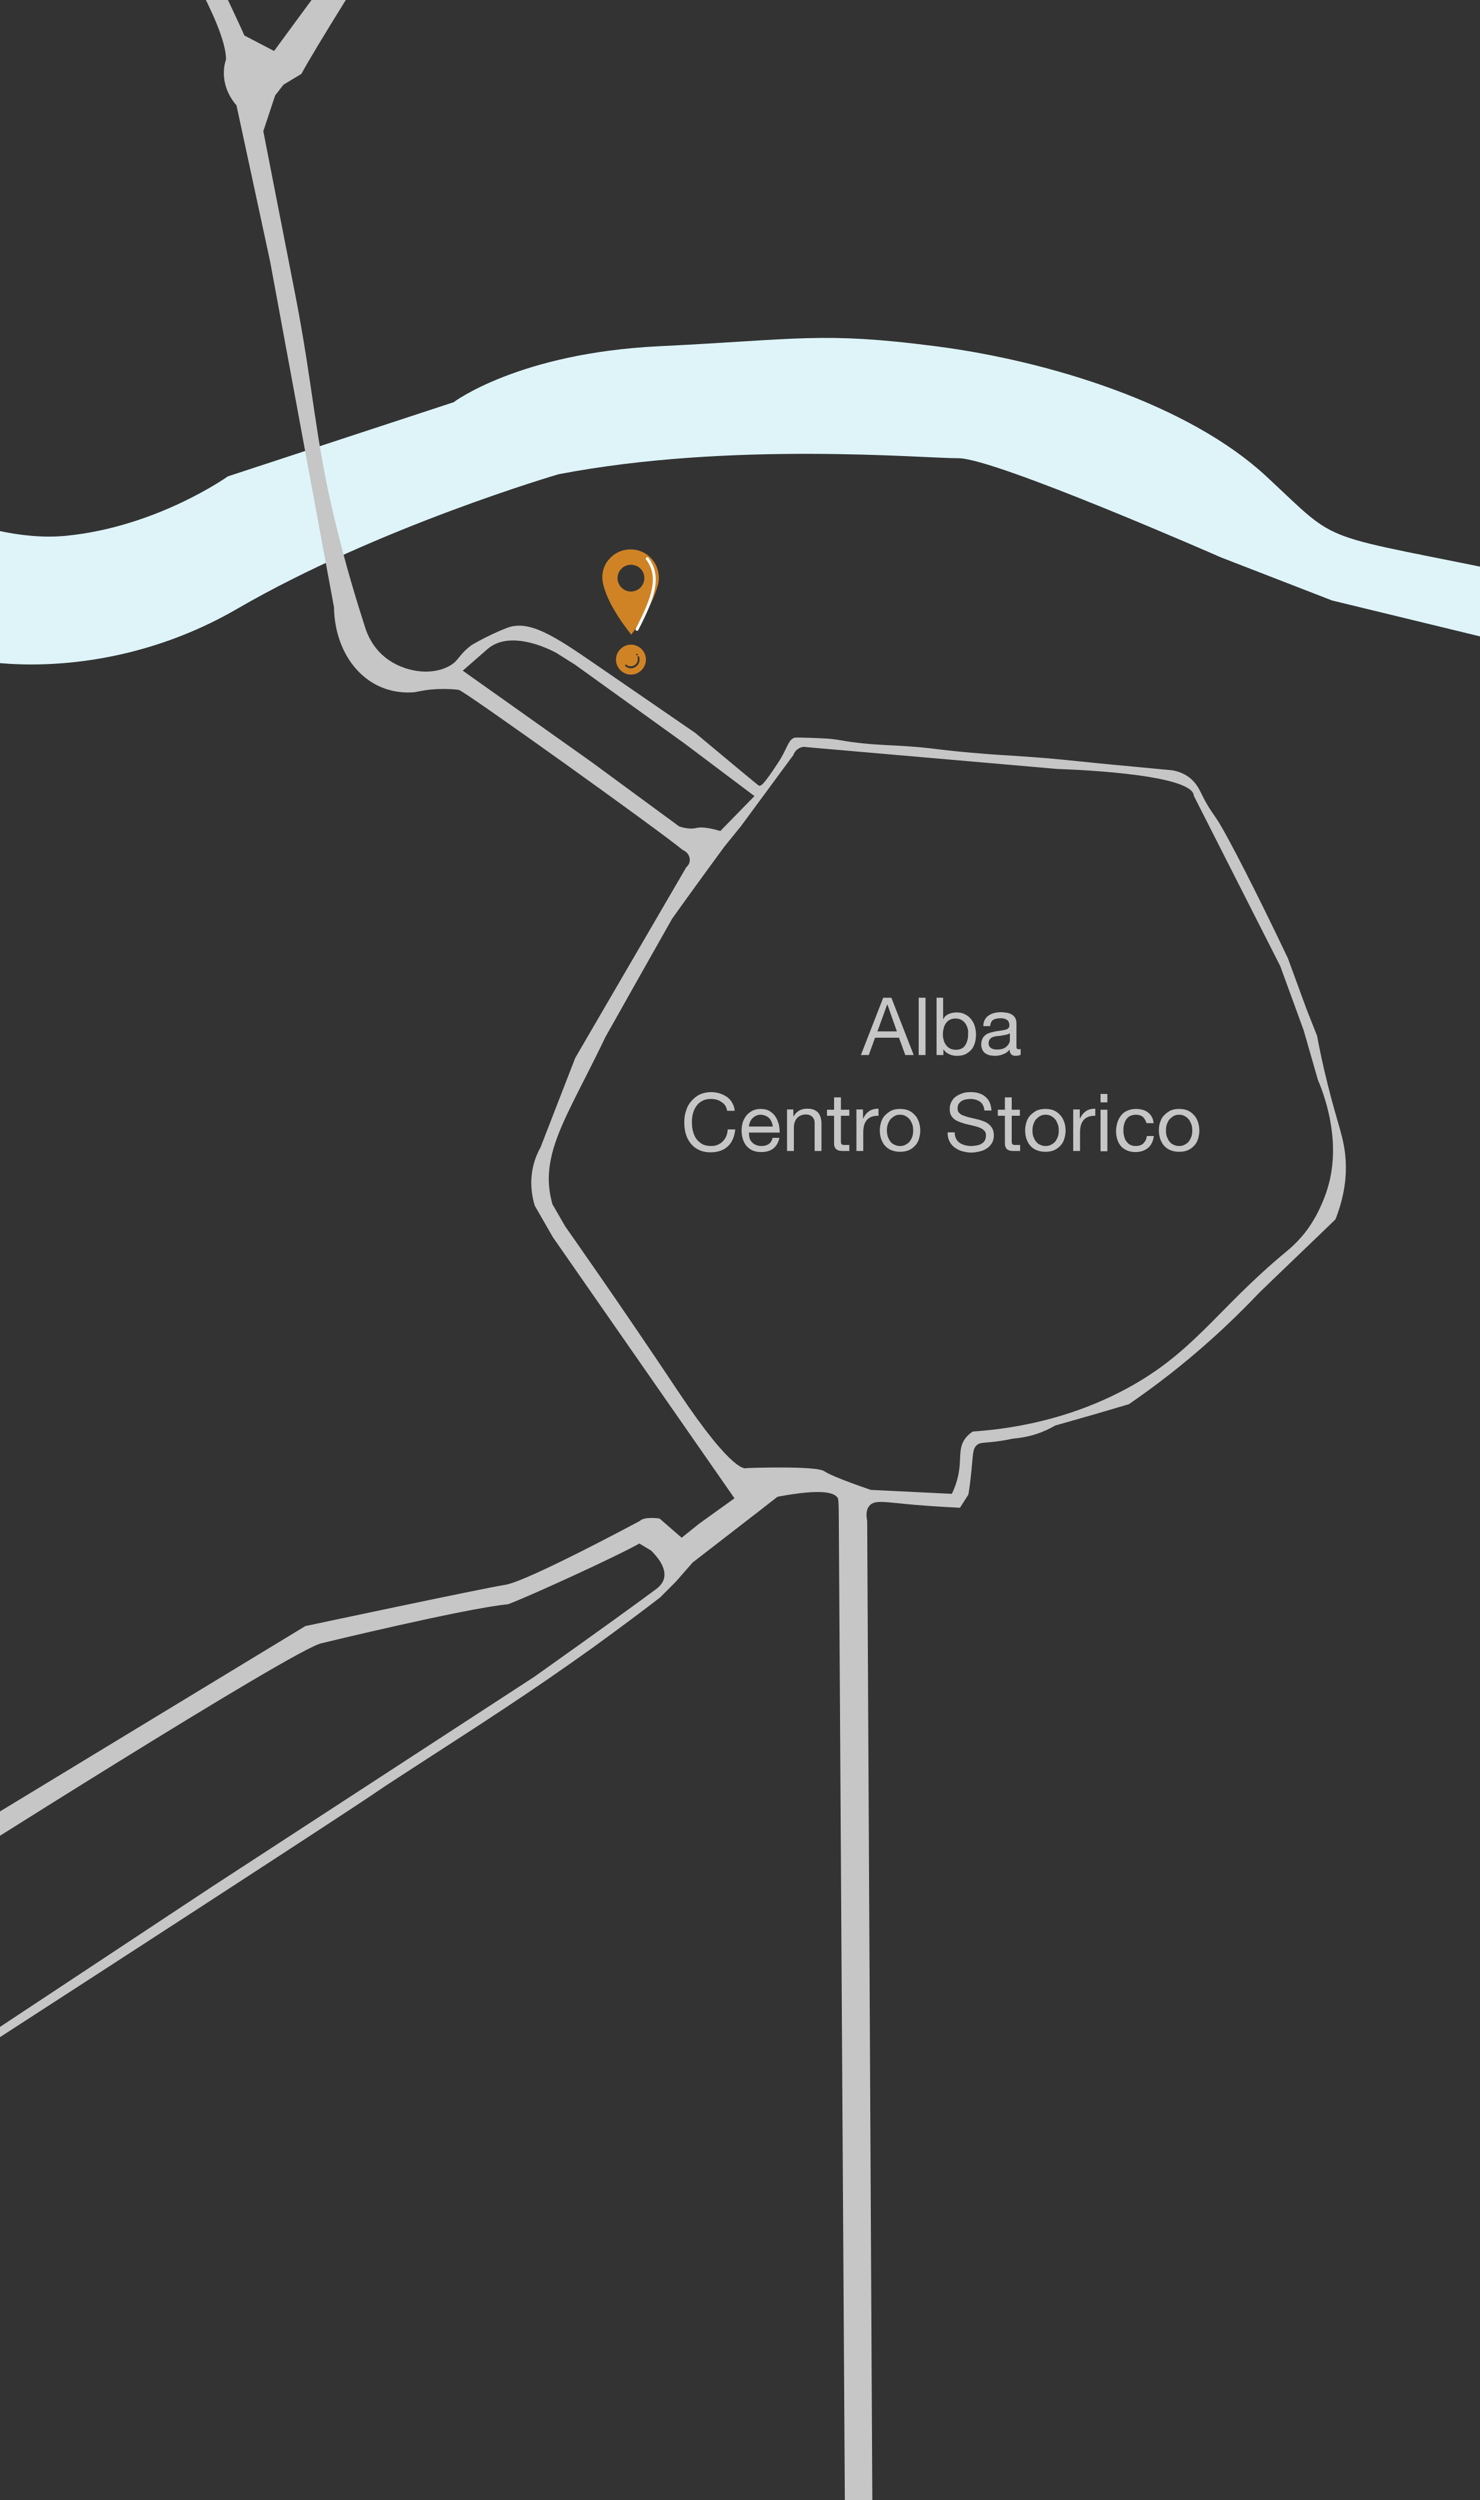<?xml version="1.0" encoding="utf-8"?>
<!-- Generator: Adobe Illustrator 28.0.0, SVG Export Plug-In . SVG Version: 6.00 Build 0)  -->
<svg version="1.1" id="Livello_2" xmlns="http://www.w3.org/2000/svg" xmlns:xlink="http://www.w3.org/1999/xlink" x="0px" y="0px"
	 viewBox="0 0 563.2 951" style="enable-background:new 0 0 563.2 951;" xml:space="preserve">
<rect x="0" y="0" width="563.2" height="951" fill="#333333" stroke="none"/>
<style type="text/css">
	.st0{fill:#DEF4F9;}
	.st1{fill:#C6C6C6;}
	.st2{fill:#FF8B00;}
	.st3{fill:#D08325;}
	.st4{fill:none;stroke:#FFFCFC;stroke-width:1.096;stroke-linecap:round;stroke-miterlimit:3.999;}
	.st5{fill-rule:evenodd;clip-rule:evenodd;fill:#D08325;}
</style>
<path class="st0" d="M-51.2,181.2c0,0,41.6,26,76.3,22.6s61.6-22.6,61.6-22.6l85.9-28.2c0,0,24.7-18.7,78.1-21.3
	c53.4-2.6,62-5.6,105.4,0c43.4,5.6,96.3,22.1,125.8,49.5s16.9,20.8,100.2,38.2s115,12.1,115,12.1l15.2-20l29.5-31.2l59.9-14.8
	l6.5,0.4l17.8,0.4l8.2-1.7l17-11.7v50.3l-53,35.6l-48.2,36l-10.8,3.9h-29.9l-39-17.8l-45.5-3.9l-117.9-28.6L464.6,212
	c0,0-85.9-37.7-99.8-37.7s-86.8-6.5-152.3,6.1c0,0-68.5,20-122.3,51.2s-115,23.4-134.9,5.2S-79,196-79,196L-51.2,181.2z"/>
<path class="st1" d="M512.1,441.9c-0.4-8.9-3-13.8-6.8-29.2c-2-7.9-3.3-14.4-4.1-18.7c-1.4-3.5-2.7-6.9-4.1-10.4
	c-2.3-6.4-4.7-12.7-7-19.1c-12.5-26.3-22.5-45.5-26.1-51.4c-2-3.3-3.6-4.9-6.1-9.8c-1.5-3-2.3-4.8-4.3-6.7c-2.4-2.3-5.3-3.2-7.4-3.6
	c-5-0.5-9.9-0.9-14.9-1.4c-6.8-0.6-9.2-0.9-13.6-1.3c-6.9-0.7-10.8-1.1-12.8-1.3c-11.1-1.1-16.5-1.3-28-2.1
	c-23.3-1.8-19.6-2.4-35.8-3.3c-5.7-0.3-10.9-0.5-17.3-1.4c-3.6-0.5-3.8-0.7-7.2-1.1c-2.3-0.3-13.7-0.7-14.3-0.5
	c-2.1,0.8-2.4,2.9-4.9,7.4c-0.8,1.4-1.7,2.7-3.5,5.4c-3.4,4.9-4.1,5.3-4.6,5.4c0,0-0.2,0.1-0.4,0.1c-0.2,0-10.4-8.5-24.3-20.1
	c-6.7-4.6-18.6-12.8-38.4-26.4c-15-10.3-24.8-16.8-33.2-13.6c-7.1,2.7-13.6,6.6-13.6,6.6c-5.1,3.9-4.6,5.7-8.2,7.8
	c-7.1,4.1-17.6,2.3-24.3-2.9c-4.9-3.8-7.1-8.8-8-11.8c-3-9.3-7.4-23.5-11.6-41.1c-7.5-31.2-8-49.6-14.9-85.1
	c-4.1-20.8-8.1-41.6-12.2-62.4l4.5-13.6l3.2-4.1l6.8-4.1c4.5-8.5,27.2-44.9,33.9-54.7c-3.5,0-6.9,0-10.4-0.1
	c-5.6,7.7-28.3,38.4-33.9,46.1c-3.8-2-7.5-3.9-11.3-5.9c-3-6.9-19-40.3-19-40.3l-10.7,0.1c0,0,23,36.1,22.7,49.4c0,0-3.5,8.6,4,17.4
	l12.8,59.4l24.3,131.5c0.2,13.1,6.3,24.5,16.3,29.6c5.5,2.8,10.9,3,14.4,2.7c2.3-0.5,5.4-1.1,9.1-1.2c0,0,3.8-0.2,7.7,0.3
	c1.8,0.2,75.9,53.2,85.2,60.9c1.7,0.7,2.7,2.2,2.7,3.8c0,1.5-1,2.5-1.3,2.7c-14.1,24.2-28.2,48.4-42.3,72.6l-13.2,34
	c-1,1.8-2,4-2.7,6.8c-1.7,6.7-0.4,12.5,0.5,15.4c2.3,4,4.6,8,6.9,12l69.1,99.3l-13.5,9.7l-6.6,5.3l-8.4-7.3c0,0-5.7-0.9-7.5,0.9
	c0,0-42.8,23-51.2,24.3s-76.1,15.7-76.1,15.7l-164,99.5l-55.4-76.1c0,0,9.7-24.1-15.7-21.4c0,0-6,2.4-6,6.8l-50.7,23.2v11
	c0,0,43.9-20.5,54.9-18.8c0,0,8.4,3.3,10.6,1.5l62.9,84.5l21.6-14.3c0,0,138.8-88.1,148.1-89.4c0,0,54.3-13.2,70.8-14.8
	c7-2.5,41.6-18.3,50-23.1c1.5,0.9,3,1.8,4.5,2.7c2,2,5.9,6.3,4.9,10.5c-0.5,2.2-2.3,3.6-3.1,4.2c-5.2,3.9-22.6,16.5-46.3,33.3
	L80.4,717.8L-65.1,814l-52.7,44.6l-58,33.5v4l49.8-29.4l9.9-6.2l62.2-50.8c76-49.1,124.1-80.3,154.8-100.3
	c60.8-39.6,31-20.6,57.6-37.8c25.8-16.7,42.9-27.6,67.2-45c10.9-7.9,19.7-14.5,25.5-19c2-2,4-4,6-6l6.4-7.3l22.5-17.4
	c3.3-2.5,6.5-5.1,9.8-7.6c17.1-3.2,21.9-1.6,23,0.7c0,0,0.3,0.6,0.3,7.4l2.6,423.1l17.2,49.2h8.4l-15.2-51.8L330,578.5
	c-0.3-1.6-0.6-4,0.8-5.7c2-2.5,5.9-1.4,17.5-0.4c8.3,0.7,17,1.1,17,1.1c1.1-1.7,2.1-3.3,3.2-5c0.4-2.2,0.8-5.4,1.2-9.4
	c0.6-5.9,0.4-8.1,2.1-9.5c1.2-1,2.3-0.7,7.2-1.3c2.7-0.3,5-0.8,6.5-1.1c2.3-0.2,5.3-0.6,8.7-1.7c3.1-1,5.5-2.2,7.4-3.3
	c5.3-1.5,10.6-3,15.8-4.5l12.2-3.6c9.9-6.8,20.5-14.9,31.3-24.6c6.8-6.1,12.9-12.1,18.4-17.9c9.6-9.3,19.3-18.5,28.9-27.8
	C511.8,454.6,512.4,447.1,512.1,441.9z M258.4,314.3l-33.5-24.6l-48.8-34.6c0,0,0,0,9.4-8.2c9.4-8.2,26.3,1.5,26.3,1.5l7,4.4
	l41.7,30l26.6,20l-13,13.3c0,0-5.7-1.9-9-1.2C261.9,315.7,258.4,314.3,258.4,314.3z M489.2,476.3c-26.9,22.3-35.2,39-63,53.2
	c-11,5.6-29.6,13.2-56,15c-0.8,0.5-2,1.4-3,2.8c-2.7,3.8-1.2,7.7-2.6,14.1c-0.4,1.7-1,4-2.4,6.8c-10.3-0.5-20.5-1-30.8-1.5
	c0,0-14.6-4.9-17.7-7.1c-3.2-2.2-29.6-1.2-29.6-1.2s-4.3,3.5-26.2-29.4s-42.8-62.5-42.8-62.5c-1.6-2.8-3.3-5.7-4.9-8.5
	c-0.4-1.6-1-3.8-1.2-6.5c-0.2-1.6-0.4-5.5,0.6-10.5c2.1-10.7,9-22.7,17-38.8c1.7-3.4,3-6.1,3.7-7.6c8.5-15.1,17-30.2,25.5-45.2
	c4.3-6,8.6-12,13-18c2.3-3.1,4.5-6.2,6.8-9.3c2.1-2.6,4.3-5.3,6.4-7.9l19.9-27c0.1-0.3,0.7-1.9,2.4-2.7c1.2-0.6,2.4-0.4,2.8-0.3
	l95.4,8.3c0,0,51.5,1.4,51.8,10.2l32.9,64.8l8.9,24.4c1.8,6.3,3.6,12.5,5.4,18.8c2,4.7,8.7,21.7,4.3,39.1c-2,8-6,14.4-6.2,14.7
	C495.7,471,491,474.8,489.2,476.3z"/>
<path class="st2" d="M302.3,280.7"/>
<g id="Componente_17_1" transform="translate(1.5 1.5)">
	<path id="Esclusione_1" class="st3" d="M238.7,239.9L238.7,239.9c-1.7-2.2-3.4-4.5-4.9-6.8c-1.3-2.1-2.6-4.2-3.6-6.4
		c-1.2-2.5-1.9-4.7-2.3-6.6c-0.1-0.5-0.1-1.1-0.2-1.7c0-0.1,0-0.1,0-0.2c0-2.2,0.6-4.3,1.8-6c1.2-1.7,2.8-3.1,4.8-3.9
		c3.4-1.4,7.2-1,10.2,1c1.7,1.2,3.1,2.8,3.9,4.8c1,2.5,1.1,5.3,0.2,7.8c-0.5,1.7-1.3,3.8-2.4,6.1c-0.9,1.8-2,3.8-3.4,5.9
		C240.8,237.2,238.8,239.8,238.7,239.9L238.7,239.9z M238.6,213.3c-2.8,0-5.1,2.3-5.1,5.1c0,2.8,2.3,5.1,5.1,5.1
		c2.8,0,5.1-2.3,5.1-5.1c0-2.1-1.2-3.9-3.1-4.7C239.9,213.5,239.3,213.3,238.6,213.3L238.6,213.3z"/>
	<path id="Tracciato_60" class="st4" d="M244.8,211c5.2,6.8,2.3,14.9-3.9,26.9"/>
	<path id="Tracciato_61" class="st5" d="M238.6,243.7c-3.1,0-5.7,2.6-5.7,5.7c0,3.1,2.6,5.7,5.7,5.7c3.1,0,5.7-2.6,5.7-5.7
		C244.3,246.2,241.7,243.7,238.6,243.7z M240.9,247.2c0.2,0,0.3,0.1,0.3,0.3s-0.1,0.3-0.3,0.3s-0.3-0.1-0.3-0.3l0,0
		C240.6,247.3,240.7,247.2,240.9,247.2z M238.6,252.7c-0.8,0-1.5-0.3-2.1-0.8c-0.1-0.1-0.2-0.3-0.1-0.5c0.1-0.1,0.3-0.2,0.4-0.1
		c1.1,1,2.8,0.8,3.8-0.3c0.4-0.5,0.6-1.1,0.6-1.7c0-0.3,0-0.6-0.1-0.8c0,0,0-0.1,0-0.1c0-0.2,0.1-0.3,0.3-0.3c0,0,0,0,0,0
		c0.1,0,0.3,0.1,0.3,0.2c0.6,1.8-0.4,3.7-2.1,4.2C239.3,252.7,238.9,252.7,238.6,252.7L238.6,252.7z"/>
</g>
<g>
	<path class="st1" d="M339.2,379.5l8.5,21.8h-3.2l-2.4-6.6H333l-2.4,6.6h-3l8.5-21.8H339.2z M341.3,392.3l-3.6-10.2h-0.1l-3.7,10.2
		H341.3z"/>
	<path class="st1" d="M352.2,379.5v21.8h-2.6v-21.8H352.2z"/>
	<path class="st1" d="M358.9,379.5v8.1h0.1c0.4-0.9,1.1-1.5,2-1.9c0.9-0.4,1.9-0.6,3-0.6c1.2,0,2.3,0.2,3.2,0.7
		c0.9,0.4,1.7,1.1,2.3,1.8c0.6,0.8,1.1,1.6,1.4,2.6c0.3,1,0.5,2.1,0.5,3.2c0,1.1-0.1,2.2-0.4,3.2c-0.3,1-0.7,1.9-1.3,2.6
		c-0.6,0.7-1.4,1.3-2.3,1.8c-0.9,0.4-2,0.6-3.2,0.6c-0.4,0-0.8,0-1.3-0.1c-0.5-0.1-1-0.2-1.4-0.4s-0.9-0.4-1.3-0.7
		c-0.4-0.3-0.8-0.7-1.1-1.2h-0.1v2.1h-2.6v-21.8H358.9z M368.2,391.1c-0.2-0.7-0.5-1.3-0.9-1.9c-0.4-0.5-0.9-1-1.5-1.3
		c-0.6-0.3-1.3-0.5-2.2-0.5c-0.9,0-1.6,0.2-2.2,0.5c-0.6,0.3-1.1,0.8-1.5,1.4c-0.4,0.6-0.7,1.2-0.8,1.9c-0.2,0.7-0.3,1.4-0.3,2.2
		c0,0.8,0.1,1.5,0.3,2.2c0.2,0.7,0.5,1.4,0.9,1.9c0.4,0.5,0.9,1,1.5,1.3c0.6,0.3,1.4,0.5,2.3,0.5s1.6-0.2,2.2-0.5
		c0.6-0.3,1.1-0.8,1.4-1.4c0.4-0.6,0.6-1.2,0.8-2c0.2-0.7,0.2-1.5,0.2-2.3C368.5,392.5,368.4,391.8,368.2,391.1z"/>
	<path class="st1" d="M388.3,401.2c-0.4,0.3-1.1,0.4-1.9,0.4c-0.7,0-1.2-0.2-1.6-0.6c-0.4-0.4-0.6-1-0.6-1.8
		c-0.7,0.9-1.5,1.5-2.5,1.8c-0.9,0.4-2,0.6-3.1,0.6c-0.7,0-1.4-0.1-2-0.2c-0.6-0.2-1.2-0.4-1.7-0.8c-0.5-0.3-0.8-0.8-1.1-1.4
		c-0.3-0.6-0.4-1.2-0.4-2c0-0.9,0.2-1.6,0.5-2.2s0.7-1,1.2-1.4c0.5-0.4,1.1-0.6,1.7-0.8c0.6-0.2,1.3-0.3,2-0.5
		c0.7-0.1,1.4-0.2,2-0.3c0.6-0.1,1.2-0.2,1.7-0.3c0.5-0.1,0.9-0.3,1.2-0.6s0.4-0.6,0.4-1.1c0-0.6-0.1-1-0.3-1.4s-0.5-0.6-0.8-0.8
		c-0.3-0.2-0.7-0.3-1.1-0.4c-0.4-0.1-0.8-0.1-1.2-0.1c-1.1,0-2,0.2-2.7,0.6c-0.7,0.4-1.1,1.2-1.2,2.4h-2.6c0-1,0.2-1.8,0.6-2.5
		c0.4-0.7,0.9-1.2,1.5-1.6c0.6-0.4,1.3-0.7,2.1-0.9s1.6-0.3,2.5-0.3c0.7,0,1.4,0.1,2.1,0.2s1.3,0.3,1.9,0.6s1,0.8,1.4,1.3
		c0.3,0.6,0.5,1.3,0.5,2.2v8.1c0,0.6,0,1.1,0.1,1.3s0.3,0.4,0.7,0.4c0.2,0,0.5,0,0.8-0.1V401.2z M384.1,393.1
		c-0.3,0.2-0.8,0.4-1.3,0.5c-0.5,0.1-1.1,0.2-1.7,0.3s-1.2,0.2-1.8,0.2c-0.6,0.1-1.1,0.2-1.6,0.4c-0.5,0.2-0.8,0.5-1.1,0.9
		c-0.3,0.4-0.4,0.9-0.4,1.5c0,0.4,0.1,0.8,0.3,1.1c0.2,0.3,0.4,0.5,0.7,0.7c0.3,0.2,0.6,0.3,1,0.4c0.4,0.1,0.8,0.1,1.2,0.1
		c0.9,0,1.6-0.1,2.2-0.3c0.6-0.2,1.1-0.5,1.5-0.9c0.4-0.4,0.7-0.7,0.9-1.2c0.2-0.4,0.3-0.8,0.3-1.2V393.1z"/>
	<path class="st1" d="M274.6,419.2c-1.1-0.8-2.4-1.2-4-1.2c-1.3,0-2.4,0.2-3.3,0.7c-0.9,0.5-1.7,1.1-2.3,2c-0.6,0.8-1,1.8-1.3,2.8
		c-0.3,1.1-0.4,2.2-0.4,3.3c0,1.2,0.1,2.4,0.4,3.5c0.3,1.1,0.7,2.1,1.3,2.9c0.6,0.8,1.4,1.5,2.3,2c0.9,0.5,2.1,0.7,3.4,0.7
		c1,0,1.8-0.2,2.5-0.5c0.7-0.3,1.4-0.8,1.9-1.3c0.5-0.6,1-1.2,1.3-2c0.3-0.8,0.5-1.6,0.5-2.5h2.9c-0.3,2.7-1.2,4.9-2.8,6.4
		c-1.6,1.5-3.8,2.3-6.6,2.3c-1.7,0-3.2-0.3-4.4-0.9c-1.3-0.6-2.3-1.4-3.1-2.4c-0.8-1-1.5-2.2-1.9-3.6c-0.4-1.4-0.6-2.9-0.6-4.5
		c0-1.6,0.2-3.1,0.7-4.5c0.4-1.4,1.1-2.6,2-3.6c0.9-1,1.9-1.9,3.2-2.5c1.3-0.6,2.8-0.9,4.4-0.9c1.1,0,2.2,0.2,3.2,0.5
		s1.9,0.8,2.7,1.3c0.8,0.6,1.5,1.3,2,2.2c0.5,0.9,0.9,1.9,1,3.1h-2.9C276.5,421.1,275.8,419.9,274.6,419.2z"/>
	<path class="st1" d="M294.2,436.9c-1.2,0.9-2.7,1.3-4.5,1.3c-1.3,0-2.4-0.2-3.3-0.6c-0.9-0.4-1.7-1-2.3-1.7
		c-0.6-0.7-1.1-1.6-1.4-2.6c-0.3-1-0.5-2.1-0.5-3.3c0-1.2,0.2-2.3,0.5-3.3c0.4-1,0.9-1.9,1.5-2.6c0.7-0.7,1.4-1.3,2.3-1.7
		c0.9-0.4,1.9-0.6,3-0.6c1.4,0,2.6,0.3,3.5,0.9c0.9,0.6,1.7,1.3,2.2,2.2c0.6,0.9,0.9,1.9,1.2,2.9c0.2,1.1,0.3,2.1,0.3,3H285
		c0,0.7,0.1,1.3,0.2,2c0.2,0.6,0.5,1.2,0.9,1.6s0.9,0.9,1.6,1.1c0.6,0.3,1.4,0.4,2.2,0.4c1.1,0,2-0.3,2.7-0.8
		c0.7-0.5,1.2-1.3,1.4-2.3h2.6C296.2,434.6,295.4,436,294.2,436.9z M293.6,426.7c-0.2-0.5-0.5-1-0.9-1.4c-0.4-0.4-0.9-0.7-1.4-0.9
		c-0.5-0.2-1.1-0.4-1.8-0.4c-0.7,0-1.3,0.1-1.8,0.4c-0.5,0.2-1,0.6-1.4,1s-0.7,0.9-0.9,1.4c-0.2,0.5-0.4,1.1-0.4,1.7h9.1
		C294,427.9,293.9,427.3,293.6,426.7z"/>
	<path class="st1" d="M301.9,422.1v2.5h0.1c1.1-1.9,2.8-2.9,5.1-2.9c1,0,1.9,0.1,2.6,0.4c0.7,0.3,1.3,0.7,1.7,1.2
		c0.4,0.5,0.7,1.1,0.9,1.8c0.2,0.7,0.3,1.5,0.3,2.3v10.4h-2.6v-10.7c0-1-0.3-1.7-0.9-2.3s-1.4-0.9-2.3-0.9c-0.8,0-1.5,0.1-2.1,0.4
		s-1.1,0.6-1.4,1c-0.4,0.4-0.7,1-0.9,1.6c-0.2,0.6-0.3,1.3-0.3,2v8.9h-2.6v-15.8H301.9z"/>
	<path class="st1" d="M323.2,422.1v2.3H320v9.8c0,0.3,0,0.5,0.1,0.7c0.1,0.2,0.1,0.3,0.3,0.4c0.1,0.1,0.3,0.2,0.6,0.2
		c0.3,0,0.6,0,1,0h1.2v2.3h-2c-0.7,0-1.2,0-1.7-0.1c-0.5-0.1-0.9-0.3-1.2-0.5c-0.3-0.2-0.5-0.6-0.7-1s-0.2-1-0.2-1.8v-10h-2.7v-2.3
		h2.7v-4.7h2.6v4.7H323.2z"/>
	<path class="st1" d="M328.4,422.1v3.3h0.1c0.6-1.3,1.4-2.2,2.3-2.8c0.9-0.6,2.1-0.9,3.5-0.9v2.7c-1,0-1.9,0.1-2.7,0.4
		c-0.7,0.3-1.3,0.7-1.8,1.3c-0.4,0.5-0.8,1.2-1,2c-0.2,0.8-0.3,1.7-0.3,2.7v7h-2.6v-15.8H328.4z"/>
	<path class="st1" d="M335.3,426.8c0.3-1,0.8-1.9,1.5-2.6c0.7-0.7,1.5-1.3,2.4-1.8c1-0.4,2.1-0.6,3.3-0.6c1.3,0,2.4,0.2,3.3,0.6
		c0.9,0.4,1.7,1,2.4,1.8c0.7,0.7,1.1,1.6,1.5,2.6c0.3,1,0.5,2.1,0.5,3.2s-0.2,2.2-0.5,3.2c-0.3,1-0.8,1.9-1.5,2.6
		c-0.7,0.7-1.4,1.3-2.4,1.7c-0.9,0.4-2,0.6-3.3,0.6c-1.2,0-2.3-0.2-3.3-0.6c-1-0.4-1.8-1-2.4-1.7c-0.7-0.7-1.1-1.6-1.5-2.6
		c-0.3-1-0.5-2.1-0.5-3.2S335,427.8,335.3,426.8z M337.9,432.5c0.3,0.7,0.6,1.4,1.1,1.9c0.4,0.5,1,0.9,1.6,1.1
		c0.6,0.3,1.2,0.4,1.9,0.4c0.7,0,1.3-0.1,1.9-0.4c0.6-0.3,1.1-0.6,1.6-1.1c0.4-0.5,0.8-1.1,1.1-1.9c0.3-0.7,0.4-1.6,0.4-2.5
		c0-1-0.1-1.8-0.4-2.5c-0.3-0.7-0.6-1.4-1.1-1.9c-0.4-0.5-1-0.9-1.6-1.2c-0.6-0.3-1.2-0.4-1.9-0.4c-0.7,0-1.3,0.1-1.9,0.4
		c-0.6,0.3-1.1,0.7-1.6,1.2s-0.8,1.1-1.1,1.9c-0.3,0.7-0.4,1.6-0.4,2.5C337.5,431,337.7,431.8,337.9,432.5z"/>
	<path class="st1" d="M373,419.1c-1-0.7-2.2-1.1-3.7-1.1c-0.6,0-1.2,0.1-1.8,0.2c-0.6,0.1-1.1,0.3-1.6,0.6c-0.5,0.3-0.8,0.7-1.1,1.1
		c-0.3,0.5-0.4,1.1-0.4,1.8c0,0.7,0.2,1.2,0.6,1.6c0.4,0.4,0.9,0.8,1.6,1c0.7,0.3,1.4,0.5,2.2,0.7c0.8,0.2,1.7,0.4,2.5,0.6
		c0.9,0.2,1.7,0.4,2.5,0.7s1.6,0.6,2.2,1.1c0.7,0.5,1.2,1.1,1.6,1.8c0.4,0.7,0.6,1.6,0.6,2.7c0,1.2-0.3,2.2-0.8,3s-1.2,1.5-2,2
		c-0.8,0.5-1.7,0.9-2.7,1.1c-1,0.2-2,0.4-3,0.4c-1.2,0-2.4-0.2-3.5-0.5c-1.1-0.3-2-0.8-2.9-1.4c-0.8-0.6-1.5-1.4-2-2.4
		c-0.5-1-0.7-2.1-0.7-3.4h2.7c0,0.9,0.2,1.7,0.5,2.4c0.4,0.7,0.8,1.2,1.4,1.6c0.6,0.4,1.3,0.7,2,0.9c0.8,0.2,1.6,0.3,2.4,0.3
		c0.7,0,1.3-0.1,2-0.2c0.7-0.1,1.3-0.3,1.8-0.6c0.5-0.3,1-0.7,1.3-1.2c0.3-0.5,0.5-1.2,0.5-2c0-0.8-0.2-1.4-0.6-1.8
		s-0.9-0.8-1.6-1.1c-0.7-0.3-1.4-0.5-2.2-0.7s-1.7-0.4-2.5-0.6c-0.9-0.2-1.7-0.4-2.5-0.7c-0.8-0.3-1.6-0.6-2.2-1
		c-0.7-0.4-1.2-1-1.6-1.6c-0.4-0.7-0.6-1.5-0.6-2.5c0-1.1,0.2-2,0.7-2.9s1-1.5,1.8-2c0.7-0.5,1.6-0.9,2.5-1.2
		c0.9-0.3,1.9-0.4,2.9-0.4c1.1,0,2.2,0.1,3.1,0.4c1,0.3,1.8,0.7,2.5,1.3c0.7,0.6,1.3,1.3,1.7,2.2c0.4,0.9,0.6,1.9,0.7,3.1h-2.7
		C374.5,420.9,373.9,419.8,373,419.1z"/>
	<path class="st1" d="M388.1,422.1v2.3H385v9.8c0,0.3,0,0.5,0.1,0.7c0.1,0.2,0.1,0.3,0.3,0.4c0.1,0.1,0.3,0.2,0.6,0.2
		c0.3,0,0.6,0,1,0h1.2v2.3h-2c-0.7,0-1.2,0-1.7-0.1c-0.5-0.1-0.9-0.3-1.2-0.5c-0.3-0.2-0.5-0.6-0.7-1s-0.2-1-0.2-1.8v-10h-2.7v-2.3
		h2.7v-4.7h2.6v4.7H388.1z"/>
	<path class="st1" d="M390.6,426.8c0.3-1,0.8-1.9,1.5-2.6c0.7-0.7,1.5-1.3,2.4-1.8c1-0.4,2.1-0.6,3.3-0.6c1.3,0,2.4,0.2,3.3,0.6
		c0.9,0.4,1.7,1,2.4,1.8c0.7,0.7,1.1,1.6,1.5,2.6c0.3,1,0.5,2.1,0.5,3.2s-0.2,2.2-0.5,3.2c-0.3,1-0.8,1.9-1.5,2.6
		c-0.7,0.7-1.4,1.3-2.4,1.7c-0.9,0.4-2,0.6-3.3,0.6c-1.2,0-2.3-0.2-3.3-0.6c-1-0.4-1.8-1-2.4-1.7c-0.7-0.7-1.1-1.6-1.5-2.6
		c-0.3-1-0.5-2.1-0.5-3.2S390.3,427.8,390.6,426.8z M393.3,432.5c0.3,0.7,0.6,1.4,1.1,1.9c0.4,0.5,1,0.9,1.6,1.1
		c0.6,0.3,1.2,0.4,1.9,0.4c0.7,0,1.3-0.1,1.9-0.4c0.6-0.3,1.1-0.6,1.6-1.1c0.4-0.5,0.8-1.1,1.1-1.9c0.3-0.7,0.4-1.6,0.4-2.5
		c0-1-0.1-1.8-0.4-2.5c-0.3-0.7-0.6-1.4-1.1-1.9c-0.4-0.5-1-0.9-1.6-1.2c-0.6-0.3-1.2-0.4-1.9-0.4c-0.7,0-1.3,0.1-1.9,0.4
		c-0.6,0.3-1.1,0.7-1.6,1.2s-0.8,1.1-1.1,1.9c-0.3,0.7-0.4,1.6-0.4,2.5C392.9,431,393,431.8,393.3,432.5z"/>
	<path class="st1" d="M410.9,422.1v3.3h0.1c0.6-1.3,1.4-2.2,2.3-2.8c0.9-0.6,2.1-0.9,3.5-0.9v2.7c-1,0-1.9,0.1-2.7,0.4
		c-0.7,0.3-1.3,0.7-1.8,1.3c-0.4,0.5-0.8,1.2-1,2c-0.2,0.8-0.3,1.7-0.3,2.7v7h-2.6v-15.8H410.9z"/>
	<path class="st1" d="M418.8,419.3v-3.2h2.6v3.2H418.8z M421.4,422.1v15.8h-2.6v-15.8H421.4z"/>
	<path class="st1" d="M434.9,424.8c-0.7-0.5-1.5-0.8-2.6-0.8c-0.9,0-1.7,0.2-2.3,0.5c-0.6,0.3-1.1,0.8-1.5,1.4
		c-0.4,0.6-0.6,1.2-0.8,2c-0.2,0.7-0.2,1.5-0.2,2.3c0,0.7,0.1,1.4,0.3,2.1c0.2,0.7,0.4,1.3,0.8,1.8c0.4,0.5,0.8,1,1.4,1.3
		c0.6,0.3,1.3,0.5,2.1,0.5c1.3,0,2.3-0.3,3-1c0.7-0.7,1.2-1.6,1.3-2.8h2.7c-0.3,2-1,3.5-2.2,4.5s-2.8,1.6-4.8,1.6
		c-1.2,0-2.3-0.2-3.2-0.6s-1.7-0.9-2.3-1.6c-0.6-0.7-1.1-1.6-1.4-2.5c-0.3-1-0.5-2.1-0.5-3.2c0-1.2,0.2-2.3,0.5-3.3s0.8-1.9,1.4-2.7
		c0.6-0.8,1.4-1.4,2.3-1.8c0.9-0.4,2-0.7,3.3-0.7c0.9,0,1.7,0.1,2.5,0.3c0.8,0.2,1.5,0.5,2.1,1c0.6,0.4,1.1,1,1.5,1.7
		c0.4,0.7,0.6,1.5,0.7,2.4h-2.7C436,426.2,435.5,425.4,434.9,424.8z"/>
	<path class="st1" d="M441.5,426.8c0.3-1,0.8-1.9,1.5-2.6c0.7-0.7,1.5-1.3,2.4-1.8c1-0.4,2.1-0.6,3.3-0.6c1.3,0,2.4,0.2,3.3,0.6
		c0.9,0.4,1.7,1,2.4,1.8c0.7,0.7,1.1,1.6,1.5,2.6c0.3,1,0.5,2.1,0.5,3.2s-0.2,2.2-0.5,3.2c-0.3,1-0.8,1.9-1.5,2.6
		c-0.7,0.7-1.4,1.3-2.4,1.7c-0.9,0.4-2,0.6-3.3,0.6c-1.2,0-2.3-0.2-3.3-0.6c-1-0.4-1.8-1-2.4-1.7c-0.7-0.7-1.1-1.6-1.5-2.6
		c-0.3-1-0.5-2.1-0.5-3.2S441.1,427.8,441.5,426.8z M444.1,432.5c0.3,0.7,0.6,1.4,1.1,1.9c0.4,0.5,1,0.9,1.6,1.1
		c0.6,0.3,1.2,0.4,1.9,0.4c0.7,0,1.3-0.1,1.9-0.4c0.6-0.3,1.1-0.6,1.6-1.1c0.4-0.5,0.8-1.1,1.1-1.9c0.3-0.7,0.4-1.6,0.4-2.5
		c0-1-0.1-1.8-0.4-2.5c-0.3-0.7-0.6-1.4-1.1-1.9c-0.4-0.5-1-0.9-1.6-1.2c-0.6-0.3-1.2-0.4-1.9-0.4c-0.7,0-1.3,0.1-1.9,0.4
		c-0.6,0.3-1.1,0.7-1.6,1.2s-0.8,1.1-1.1,1.9c-0.3,0.7-0.4,1.6-0.4,2.5C443.7,431,443.8,431.8,444.1,432.5z"/>
</g>
</svg>
